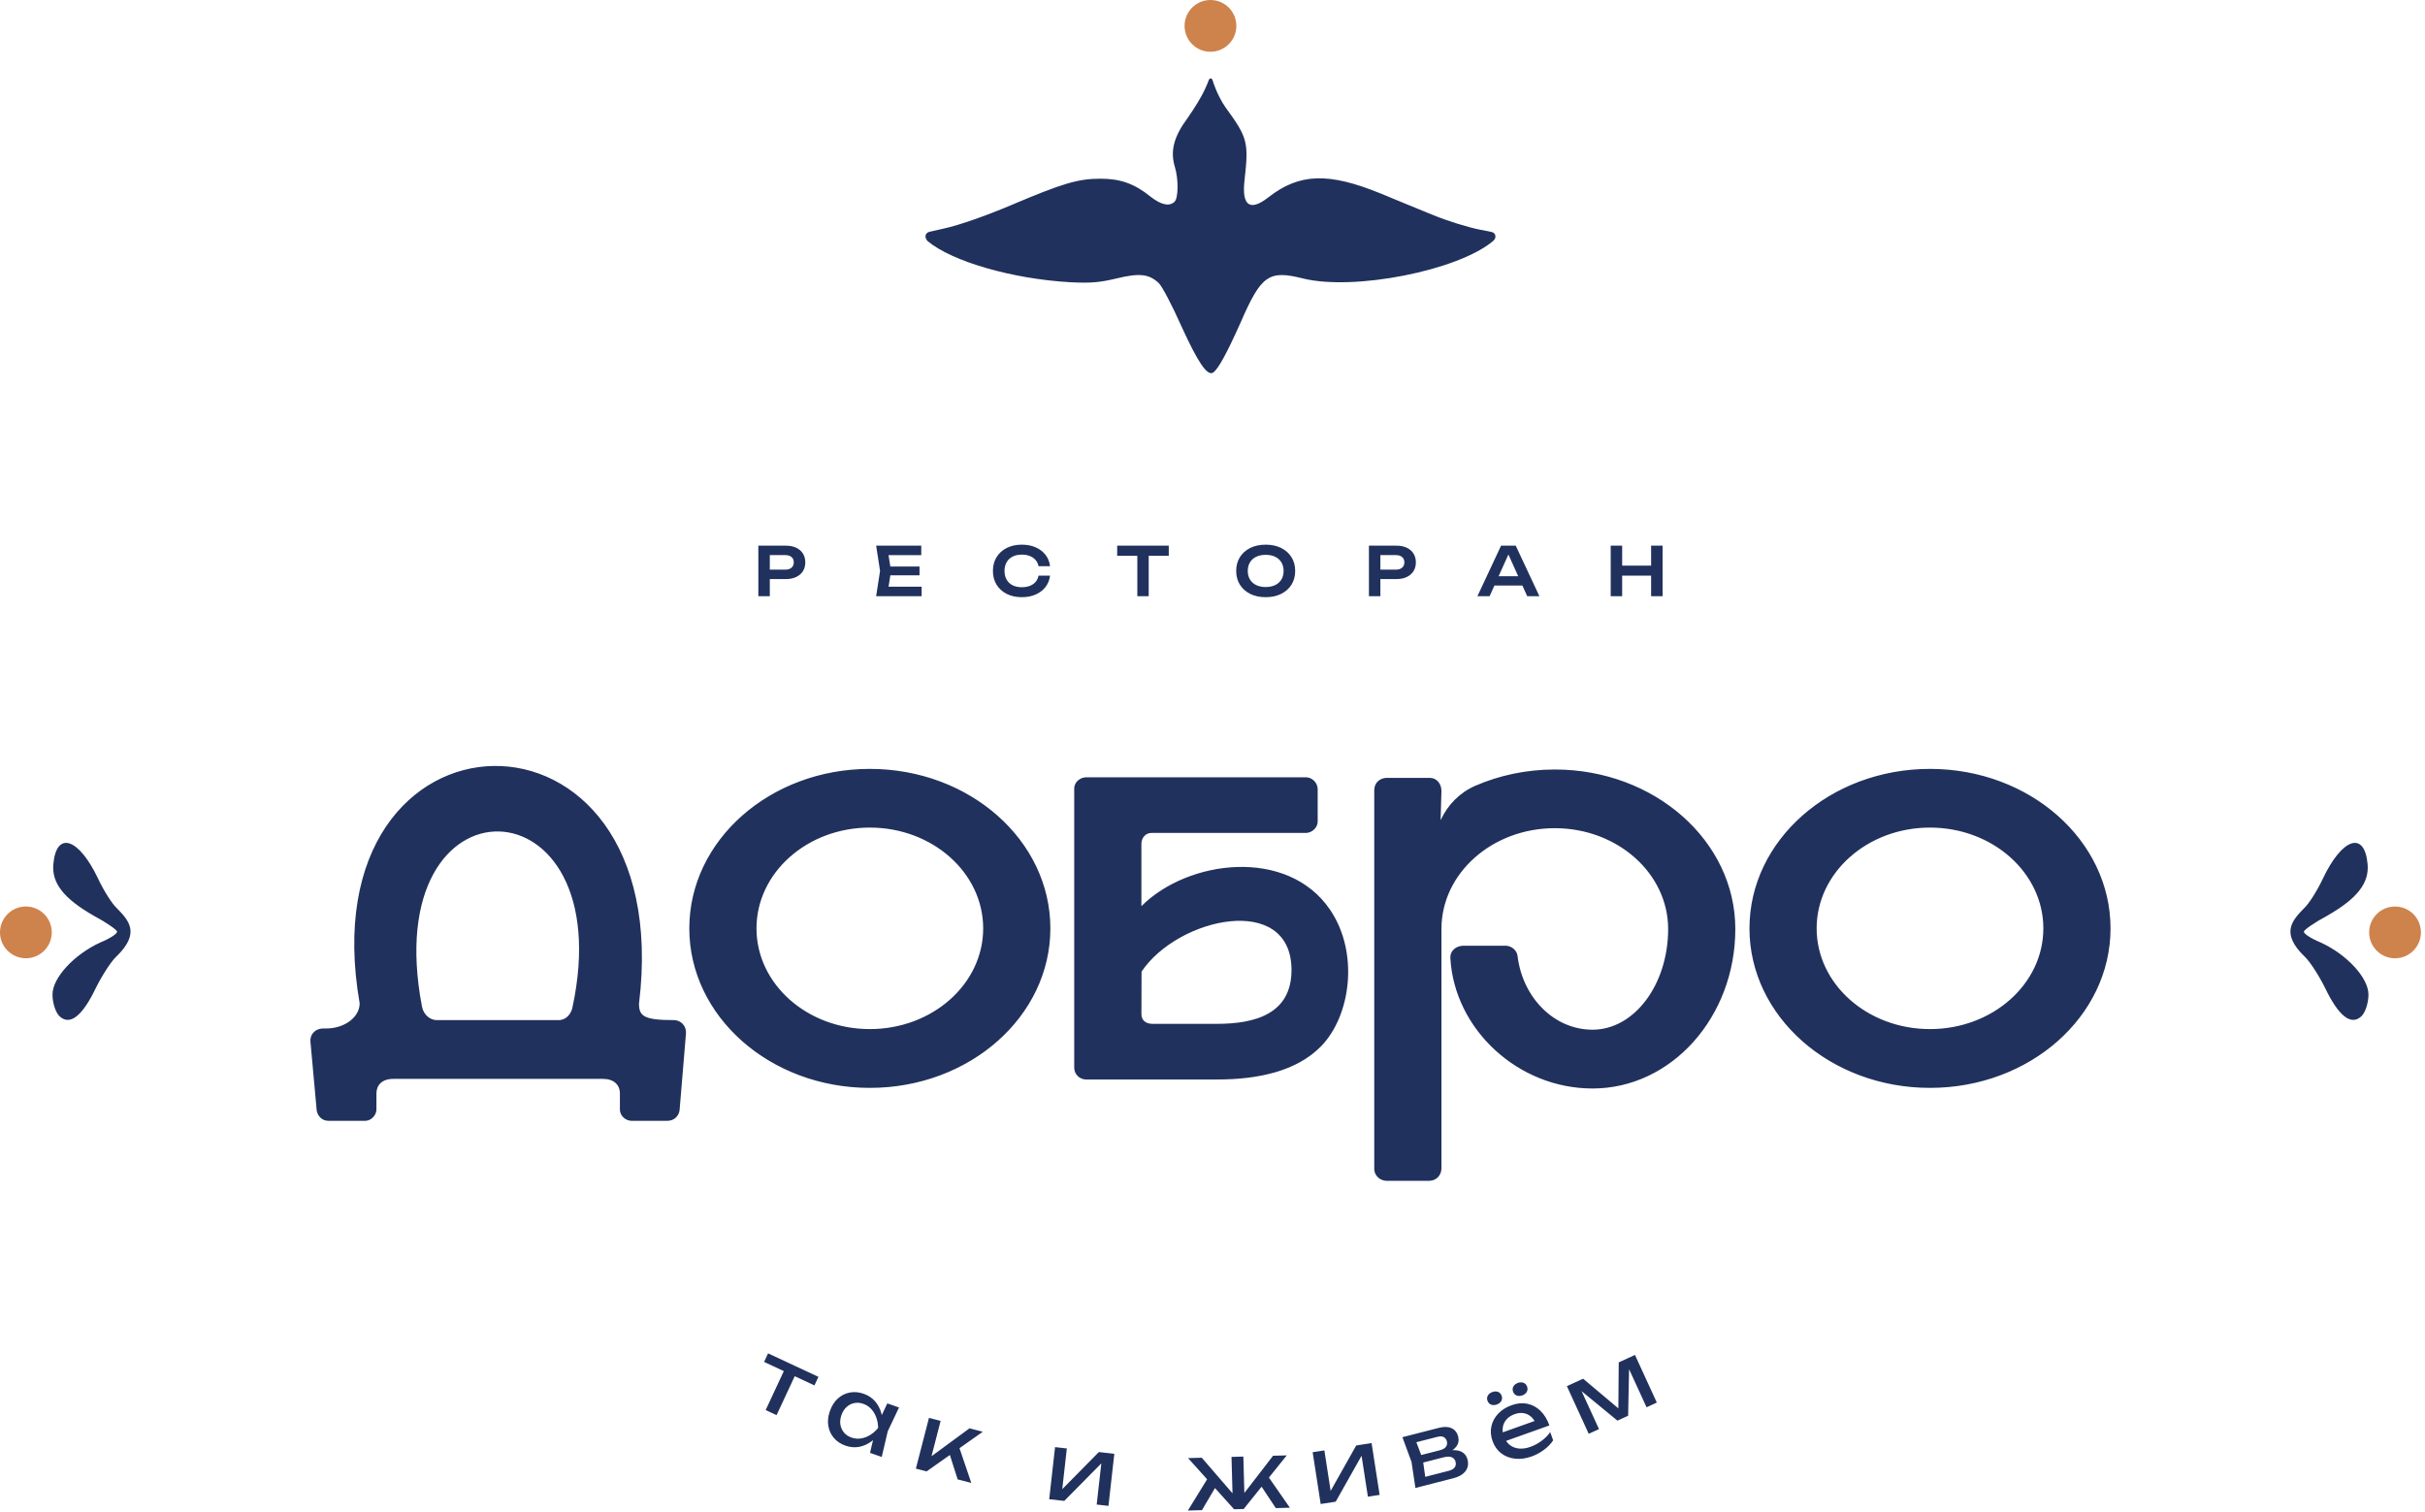 <?xml version="1.0" encoding="UTF-8"?> <svg xmlns="http://www.w3.org/2000/svg" width="393" height="245" viewBox="0 0 393 245" fill="none"><path d="M127.365 88.446C128.012 88.446 128.572 88.559 129.045 88.784C129.518 89.01 129.88 89.327 130.131 89.734C130.382 90.141 130.508 90.614 130.508 91.153C130.508 91.691 130.382 92.162 130.131 92.566C129.88 92.97 129.518 93.287 129.045 93.516C128.572 93.745 128.012 93.86 127.365 93.86H123.751V92.332H127.266C127.695 92.332 128.032 92.226 128.275 92.015C128.519 91.804 128.641 91.516 128.641 91.153C128.641 90.782 128.519 90.493 128.275 90.285C128.032 90.078 127.695 89.974 127.266 89.974H123.915L124.756 89.09V96.632H122.9V88.446H127.365ZM149.018 91.83V93.249H143.158V91.83H149.018ZM144.402 92.539L143.856 96.01L143.048 95.094H149.357V96.632H141.99L142.623 92.539L141.99 88.446H149.302V89.985H143.048L143.856 89.068L144.402 92.539ZM170.171 93.303C170.09 93.995 169.849 94.603 169.445 95.131C169.041 95.659 168.51 96.068 167.851 96.359C167.193 96.65 166.442 96.796 165.597 96.796C164.666 96.796 163.849 96.618 163.147 96.261C162.445 95.905 161.898 95.408 161.504 94.771C161.111 94.135 160.915 93.391 160.915 92.539C160.915 91.687 161.111 90.944 161.504 90.307C161.898 89.671 162.445 89.174 163.147 88.817C163.849 88.461 164.666 88.282 165.597 88.282C166.442 88.282 167.193 88.427 167.851 88.719C168.51 89.01 169.041 89.417 169.445 89.941C169.849 90.465 170.09 91.077 170.171 91.775H168.304C168.231 91.389 168.075 91.057 167.835 90.777C167.595 90.496 167.285 90.28 166.907 90.127C166.529 89.974 166.089 89.898 165.587 89.898C165.012 89.898 164.515 90.005 164.097 90.22C163.678 90.435 163.356 90.74 163.131 91.137C162.905 91.534 162.792 92.001 162.792 92.539C162.792 93.078 162.905 93.545 163.131 93.942C163.356 94.338 163.678 94.644 164.097 94.859C164.515 95.073 165.012 95.18 165.587 95.18C166.089 95.18 166.529 95.106 166.907 94.957C167.285 94.808 167.595 94.593 167.835 94.313C168.075 94.033 168.231 93.696 168.304 93.303H170.171ZM184.316 89.275H186.161V96.632H184.316V89.275ZM181.052 88.446H189.413V90.084H181.052V88.446ZM205.119 96.796C204.166 96.796 203.331 96.618 202.614 96.261C201.897 95.905 201.339 95.408 200.939 94.771C200.538 94.135 200.339 93.391 200.339 92.539C200.339 91.687 200.538 90.944 200.939 90.307C201.339 89.671 201.897 89.174 202.614 88.817C203.331 88.461 204.166 88.282 205.119 88.282C206.073 88.282 206.907 88.461 207.624 88.817C208.341 89.174 208.899 89.671 209.299 90.307C209.7 90.944 209.9 91.687 209.9 92.539C209.9 93.391 209.7 94.135 209.299 94.771C208.899 95.408 208.341 95.905 207.624 96.261C206.907 96.618 206.073 96.796 205.119 96.796ZM205.119 95.148C205.716 95.148 206.231 95.042 206.664 94.831C207.097 94.621 207.431 94.318 207.668 93.925C207.904 93.532 208.023 93.07 208.023 92.539C208.023 92.008 207.904 91.546 207.668 91.153C207.431 90.76 207.097 90.458 206.664 90.247C206.231 90.036 205.716 89.931 205.119 89.931C204.53 89.931 204.017 90.036 203.58 90.247C203.144 90.458 202.807 90.76 202.571 91.153C202.334 91.546 202.216 92.008 202.216 92.539C202.216 93.07 202.334 93.532 202.571 93.925C202.807 94.318 203.144 94.621 203.58 94.831C204.017 95.042 204.53 95.148 205.119 95.148ZM226.315 88.446C226.963 88.446 227.523 88.559 227.996 88.784C228.469 89.01 228.831 89.327 229.082 89.734C229.333 90.141 229.459 90.614 229.459 91.153C229.459 91.691 229.333 92.162 229.082 92.566C228.831 92.97 228.469 93.287 227.996 93.516C227.523 93.745 226.963 93.86 226.315 93.86H222.702V92.332H226.217C226.646 92.332 226.983 92.226 227.226 92.015C227.47 91.804 227.593 91.516 227.593 91.153C227.593 90.782 227.47 90.493 227.226 90.285C226.983 90.078 226.646 89.974 226.217 89.974H222.866L223.707 89.09V96.632H221.851V88.446H226.315ZM241.574 94.908V93.401H247.25V94.908H241.574ZM245.645 88.446L249.476 96.632H247.5L244.15 89.2H244.761L241.41 96.632H239.435L243.266 88.446H245.645ZM261.035 88.446H262.89V96.632H261.035V88.446ZM267.583 88.446H269.439V96.632H267.583V88.446ZM262.05 91.677H268.402V93.303H262.05V91.677Z" fill="#21315D"></path><path fill-rule="evenodd" clip-rule="evenodd" d="M195.228 14.558C194.777 15.581 193.549 17.587 192.485 19.101C190.234 22.13 189.62 24.463 190.398 27.042C191.012 29.048 190.971 32.076 190.356 32.69C189.538 33.509 188.188 33.222 186.509 31.913C183.89 29.784 181.597 28.965 178.364 28.965C174.721 28.965 172.224 29.702 163.834 33.263C159.781 34.983 155.442 36.497 153.028 37.029C152.221 37.21 151.414 37.391 150.607 37.572C149.869 37.812 149.806 38.498 150.326 39.075C154.296 42.391 164.079 45.215 173.452 45.747C176.768 45.911 178.2 45.788 180.942 45.133C184.667 44.233 186.182 44.397 187.778 45.87C188.31 46.361 189.947 49.472 191.421 52.787C194.122 58.722 195.637 60.973 196.578 60.401C197.397 59.91 198.87 57.167 201.081 52.215C204.396 44.601 205.624 43.742 211.149 45.133C219.418 47.18 236.322 43.864 242.011 39.035C242.582 38.543 242.401 37.729 241.744 37.606L239.883 37.234C237.959 36.865 234.562 35.801 232.352 34.901C230.101 34 226.294 32.404 223.797 31.38C215.283 27.901 210.576 28.065 205.542 31.994C202.554 34.328 201.203 33.345 201.694 29.17C202.39 23.071 202.185 22.294 198.625 17.423C197.97 16.523 197.276 15.091 196.946 14.231C196.883 14.048 196.817 13.872 196.752 13.709C196.524 13.137 196.516 12.72 196.21 12.716C195.889 12.72 195.84 13.219 195.613 13.699C195.405 14.138 195.228 14.558 195.228 14.558Z" fill="#21315D"></path><path d="M196.17 8.391C198.487 8.391 200.365 6.513 200.365 4.196C200.365 1.878 198.487 0 196.17 0C193.852 0 191.974 1.878 191.974 4.196C191.974 6.513 193.852 8.391 196.17 8.391Z" fill="#CE834C"></path><path d="M103.562 162.645C109.909 110.527 49.493 112.124 58.287 162.628C58.287 164.871 55.848 166.704 52.835 166.704C52.685 166.704 52.536 166.704 52.386 166.704C50.929 166.734 50.193 167.793 50.315 168.884L51.318 179.918C51.41 180.75 52.076 181.659 53.208 181.669C53.248 181.669 57.229 181.669 59.239 181.669C60.18 181.649 61.011 180.72 61.005 179.824V177.231C61.005 175.912 61.885 174.874 63.723 174.874H97.745C99.45 174.874 100.462 175.825 100.462 177.231C100.462 178.108 100.462 178.984 100.462 179.86C100.475 180.866 101.377 181.635 102.304 181.669H108.198C109.399 181.65 110.078 180.716 110.141 179.867C110.141 179.867 110.828 171.619 111.171 167.494C111.245 166.414 110.495 165.364 109.169 165.345C104.371 165.345 103.53 164.707 103.562 162.645ZM90.569 165.345H70.768C69.75 165.353 68.638 164.506 68.386 163.15C61.037 124.665 100.793 125.905 92.773 163.289C92.589 164.239 91.826 165.332 90.569 165.345ZM140.968 124.627C124.808 124.627 111.71 136.203 111.71 150.479C111.71 164.756 124.808 176.331 140.968 176.331C157.127 176.331 170.225 164.756 170.225 150.479C170.225 136.203 157.127 124.627 140.968 124.627ZM140.968 166.802C130.817 166.802 122.598 159.5 122.598 150.479C122.598 141.458 130.817 134.14 140.968 134.14C151.102 134.14 159.337 141.458 159.337 150.479C159.337 159.5 151.102 166.802 140.968 166.802ZM184.977 146.875V143.512V140.148V137.578C184.977 137.304 184.977 137.029 184.977 136.755C184.986 135.827 185.634 135.014 186.577 135.008H199.261H211.662C212.638 134.995 213.552 134.125 213.546 133.162C213.534 131.404 213.546 129.646 213.546 127.889C213.532 126.864 212.644 126.003 211.662 125.986C199.775 125.986 187.889 125.986 176.002 125.986C174.847 126.032 174.08 126.942 174.089 127.793C174.089 142.897 174.089 158.002 174.089 173.106C174.133 174.227 175.034 174.951 175.986 174.972H197.223C203.83 174.972 210.107 173.664 214.094 169.586C218.885 164.687 220.308 154.496 215.571 147.483C208.708 137.326 192.568 139.288 184.977 146.875ZM197.223 165.951C193.742 165.951 190.262 165.951 186.782 165.951C185.657 165.949 184.98 165.357 184.981 164.369L185.002 157.483C190.971 148.629 209.218 144.708 209.304 157.143C209.354 164.445 203.222 165.951 197.223 165.951ZM251.972 124.726C247.355 124.726 242.984 125.675 239.087 127.362C236.582 128.458 234.604 130.455 233.471 132.945L233.601 128.194C233.609 127.049 232.834 126.093 231.756 126.084L224.696 126.084C223.874 126.094 222.721 126.651 222.715 128.125C222.715 128.125 222.715 169.045 222.715 189.506C222.72 190.468 223.558 191.366 224.689 191.394C226.998 191.394 229.308 191.394 231.618 191.394C232.836 191.382 233.6 190.435 233.602 189.38V150.578C233.602 141.556 241.821 134.238 251.972 134.238C262.107 134.238 270.342 141.556 270.342 150.578C270.342 159.583 264.857 166.901 258.095 166.901C251.834 166.901 246.744 161.669 245.937 154.939C245.82 153.961 244.879 153.318 244.103 153.295H237.049C236.204 153.321 234.966 153.908 235.051 155.355C235.728 166.851 246.004 176.43 258.095 176.43C270.865 176.43 281.229 164.854 281.229 150.578C281.229 136.301 268.132 124.726 251.972 124.726ZM312.779 124.627C296.62 124.627 283.521 136.203 283.521 150.479C283.521 164.756 296.62 176.331 312.779 176.331C328.938 176.331 342.036 164.756 342.036 150.479C342.036 136.203 328.938 124.627 312.779 124.627ZM312.779 166.802C302.628 166.802 294.409 159.5 294.409 150.479C294.409 141.458 302.628 134.14 312.779 134.14C322.913 134.14 331.149 141.458 331.149 150.479C331.149 159.5 322.913 166.802 312.779 166.802Z" fill="#21315D"></path><path fill-rule="evenodd" clip-rule="evenodd" d="M18.835 155.065C18.068 155.763 16.602 157.996 15.555 160.09C13.321 164.766 11.298 166.302 9.623 164.696C8.995 164.068 8.506 162.533 8.506 161.207C8.506 158.485 11.995 154.716 16.253 152.762C17.788 152.134 18.975 151.366 18.975 151.016C18.975 150.738 17.3 149.551 15.206 148.435C10.321 145.643 8.366 143.13 8.645 140.06C9.134 134.616 12.763 135.802 15.904 142.432C16.812 144.387 18.208 146.55 18.905 147.178C20.945 149.253 22.759 151.273 18.835 155.065Z" fill="#21315D"></path><path fill-rule="evenodd" clip-rule="evenodd" d="M373.507 155.065C374.275 155.763 375.741 157.996 376.788 160.09C379.022 164.766 381.045 166.302 382.72 164.696C383.348 164.068 383.837 162.533 383.837 161.207C383.837 158.485 380.347 154.716 376.089 152.762C374.555 152.134 373.368 151.366 373.368 151.016C373.368 150.738 375.043 149.551 377.137 148.435C382.022 145.643 383.976 143.13 383.697 140.06C383.208 134.616 379.58 135.802 376.439 142.432C375.531 144.387 374.135 146.55 373.438 147.178C371.398 149.253 369.584 151.273 373.507 155.065Z" fill="#21315D"></path><path d="M4.196 155.321C6.513 155.321 8.391 153.443 8.391 151.126C8.391 148.809 6.513 146.93 4.196 146.93C1.878 146.93 0 148.809 0 151.126C0 153.443 1.878 155.321 4.196 155.321Z" fill="#CE834C"></path><path d="M388.143 155.325C390.461 155.325 392.339 153.446 392.339 151.129C392.339 148.812 390.461 146.933 388.143 146.933C385.826 146.933 383.948 148.812 383.948 151.129C383.948 153.446 385.826 155.325 388.143 155.325Z" fill="#CE834C"></path><path d="M127.388 221.464L129.156 222.288L125.854 229.375L124.086 228.551L127.388 221.464ZM124.476 219.361L132.639 223.165L131.992 224.552L123.83 220.749L124.476 219.361ZM140.996 235.489L141.724 232.404L142.454 231.499L142.442 230.351L143.799 227.47L145.697 228.133L143.87 231.994L142.894 236.152L140.996 235.489ZM142.964 231.677C142.49 232.456 141.936 233.088 141.299 233.575C140.662 234.063 139.978 234.375 139.247 234.512C138.515 234.648 137.777 234.586 137.03 234.325C136.246 234.051 135.615 233.631 135.133 233.065C134.653 232.5 134.353 231.841 134.234 231.09C134.115 230.338 134.201 229.547 134.492 228.715C134.786 227.875 135.213 227.2 135.772 226.691C136.332 226.182 136.976 225.856 137.704 225.713C138.433 225.57 139.189 225.636 139.972 225.91C140.718 226.171 141.335 226.583 141.822 227.145C142.309 227.707 142.653 228.375 142.854 229.151C143.054 229.926 143.091 230.768 142.964 231.677ZM136.363 229.369C136.174 229.908 136.119 230.421 136.197 230.91C136.276 231.398 136.468 231.825 136.774 232.193C137.081 232.559 137.484 232.83 137.985 233.005C138.495 233.183 139.007 233.233 139.523 233.153C140.038 233.074 140.535 232.887 141.014 232.593C141.493 232.3 141.925 231.919 142.312 231.449C142.302 230.842 142.201 230.274 142.009 229.746C141.818 229.218 141.546 228.762 141.192 228.379C140.838 227.996 140.406 227.715 139.896 227.537C139.396 227.361 138.911 227.322 138.443 227.418C137.975 227.514 137.558 227.729 137.193 228.062C136.827 228.395 136.55 228.831 136.363 229.369ZM148.428 238.043L150.551 229.818L152.44 230.306L150.73 236.932L150.215 236.583L157.119 231.513L159.27 232.068L150.171 238.493L148.428 238.043ZM155.2 239.791L153.692 235.062L155.322 234.211L157.408 240.361L155.2 239.791ZM170.035 243.003L170.984 234.561L172.893 234.776L172.053 242.248L171.486 242.048L178.082 235.359L180.588 235.641L179.64 244.081L177.731 243.867L178.582 236.291L179.162 236.507L172.481 243.277L170.035 243.003ZM192.508 244.838L195.913 239.309L197.312 240.501L194.789 244.775L192.508 244.838ZM206.76 244.443L204.018 240.315L205.334 239.048L209.04 244.38L206.76 244.443ZM201.688 242.902L201.112 242.708L206.314 235.958L208.535 235.896L201.555 244.587L199.995 244.631L192.542 236.34L194.763 236.278L200.332 242.73L199.768 242.955L199.579 236.144L201.499 236.091L201.688 242.902ZM214.032 243.779L212.732 235.385L214.63 235.091L215.781 242.521L215.182 242.477L219.791 234.291L222.283 233.905L223.584 242.3L221.685 242.594L220.518 235.059L221.134 235.116L216.465 243.402L214.032 243.779ZM229.386 241.178L228.753 236.955L227.278 232.949L233.239 231.422C234.033 231.218 234.703 231.243 235.248 231.496C235.793 231.748 236.149 232.199 236.315 232.849C236.469 233.45 236.368 233.99 236.01 234.469C235.653 234.947 235.08 235.324 234.293 235.598L234.349 235.212C235.304 234.988 236.08 234.995 236.679 235.235C237.277 235.474 237.662 235.928 237.833 236.596C238.014 237.304 237.902 237.924 237.497 238.457C237.091 238.989 236.437 239.371 235.536 239.602L229.386 241.178ZM231.099 240.243L230.156 239.586L234.721 238.417C235.235 238.285 235.58 238.09 235.757 237.834C235.934 237.577 235.976 237.269 235.884 236.91C235.802 236.59 235.605 236.357 235.294 236.209C234.982 236.061 234.527 236.065 233.926 236.219L229.986 237.228L229.673 236.007L233.337 235.068C233.831 234.942 234.167 234.75 234.343 234.493C234.52 234.236 234.567 233.947 234.486 233.628C234.406 233.318 234.242 233.089 233.992 232.94C233.742 232.793 233.385 232.779 232.92 232.898L228.732 233.971L229.233 232.959L230.571 236.49L231.099 240.243ZM248.212 236.075C247.279 236.407 246.388 236.527 245.536 236.433C244.684 236.339 243.938 236.05 243.298 235.567C242.658 235.083 242.188 234.422 241.889 233.584C241.593 232.755 241.528 231.957 241.695 231.191C241.863 230.425 242.23 229.741 242.796 229.14C243.362 228.54 244.093 228.079 244.988 227.76C245.883 227.44 246.73 227.363 247.527 227.53C248.325 227.696 249.032 228.079 249.65 228.676C250.267 229.274 250.751 230.063 251.1 231.043L243.567 233.733L243.068 232.334L249.682 229.972L248.95 230.822C248.734 230.305 248.447 229.898 248.091 229.6C247.735 229.302 247.335 229.118 246.89 229.049C246.446 228.978 245.969 229.034 245.46 229.217C244.923 229.409 244.493 229.684 244.17 230.044C243.847 230.404 243.642 230.82 243.556 231.292C243.469 231.763 243.522 232.267 243.714 232.804C243.926 233.398 244.244 233.864 244.667 234.201C245.09 234.539 245.591 234.735 246.167 234.788C246.745 234.843 247.372 234.749 248.05 234.507C248.663 234.287 249.255 233.967 249.827 233.546C250.399 233.123 250.868 232.651 251.233 232.127L251.707 233.456C251.352 234.007 250.862 234.517 250.238 234.984C249.613 235.452 248.938 235.815 248.212 236.075ZM242.574 227.65C242.235 227.771 241.927 227.778 241.649 227.67C241.371 227.562 241.177 227.352 241.066 227.041C240.958 226.739 240.977 226.459 241.124 226.2C241.27 225.94 241.513 225.75 241.852 225.629C242.192 225.508 242.5 225.501 242.778 225.609C243.056 225.717 243.248 225.922 243.356 226.224C243.467 226.534 243.449 226.819 243.302 227.079C243.156 227.339 242.913 227.529 242.574 227.65ZM246.715 226.171C246.376 226.292 246.068 226.299 245.789 226.19C245.512 226.083 245.318 225.873 245.207 225.562C245.099 225.261 245.119 224.98 245.265 224.721C245.411 224.461 245.655 224.271 245.993 224.15C246.323 224.032 246.627 224.027 246.905 224.136C247.182 224.243 247.375 224.448 247.483 224.749C247.594 225.061 247.576 225.345 247.429 225.605C247.283 225.865 247.045 226.053 246.715 226.171ZM257.473 232.4L253.931 224.679L256.564 223.471L262.964 228.857L262.268 229.177L262.334 220.825L264.967 219.617L268.508 227.338L266.845 228.101L263.572 220.967L264.035 220.754L263.857 229.472L262.124 230.266L255.413 224.742L255.871 224.516L259.137 231.637L257.473 232.4Z" fill="#21315D"></path></svg> 